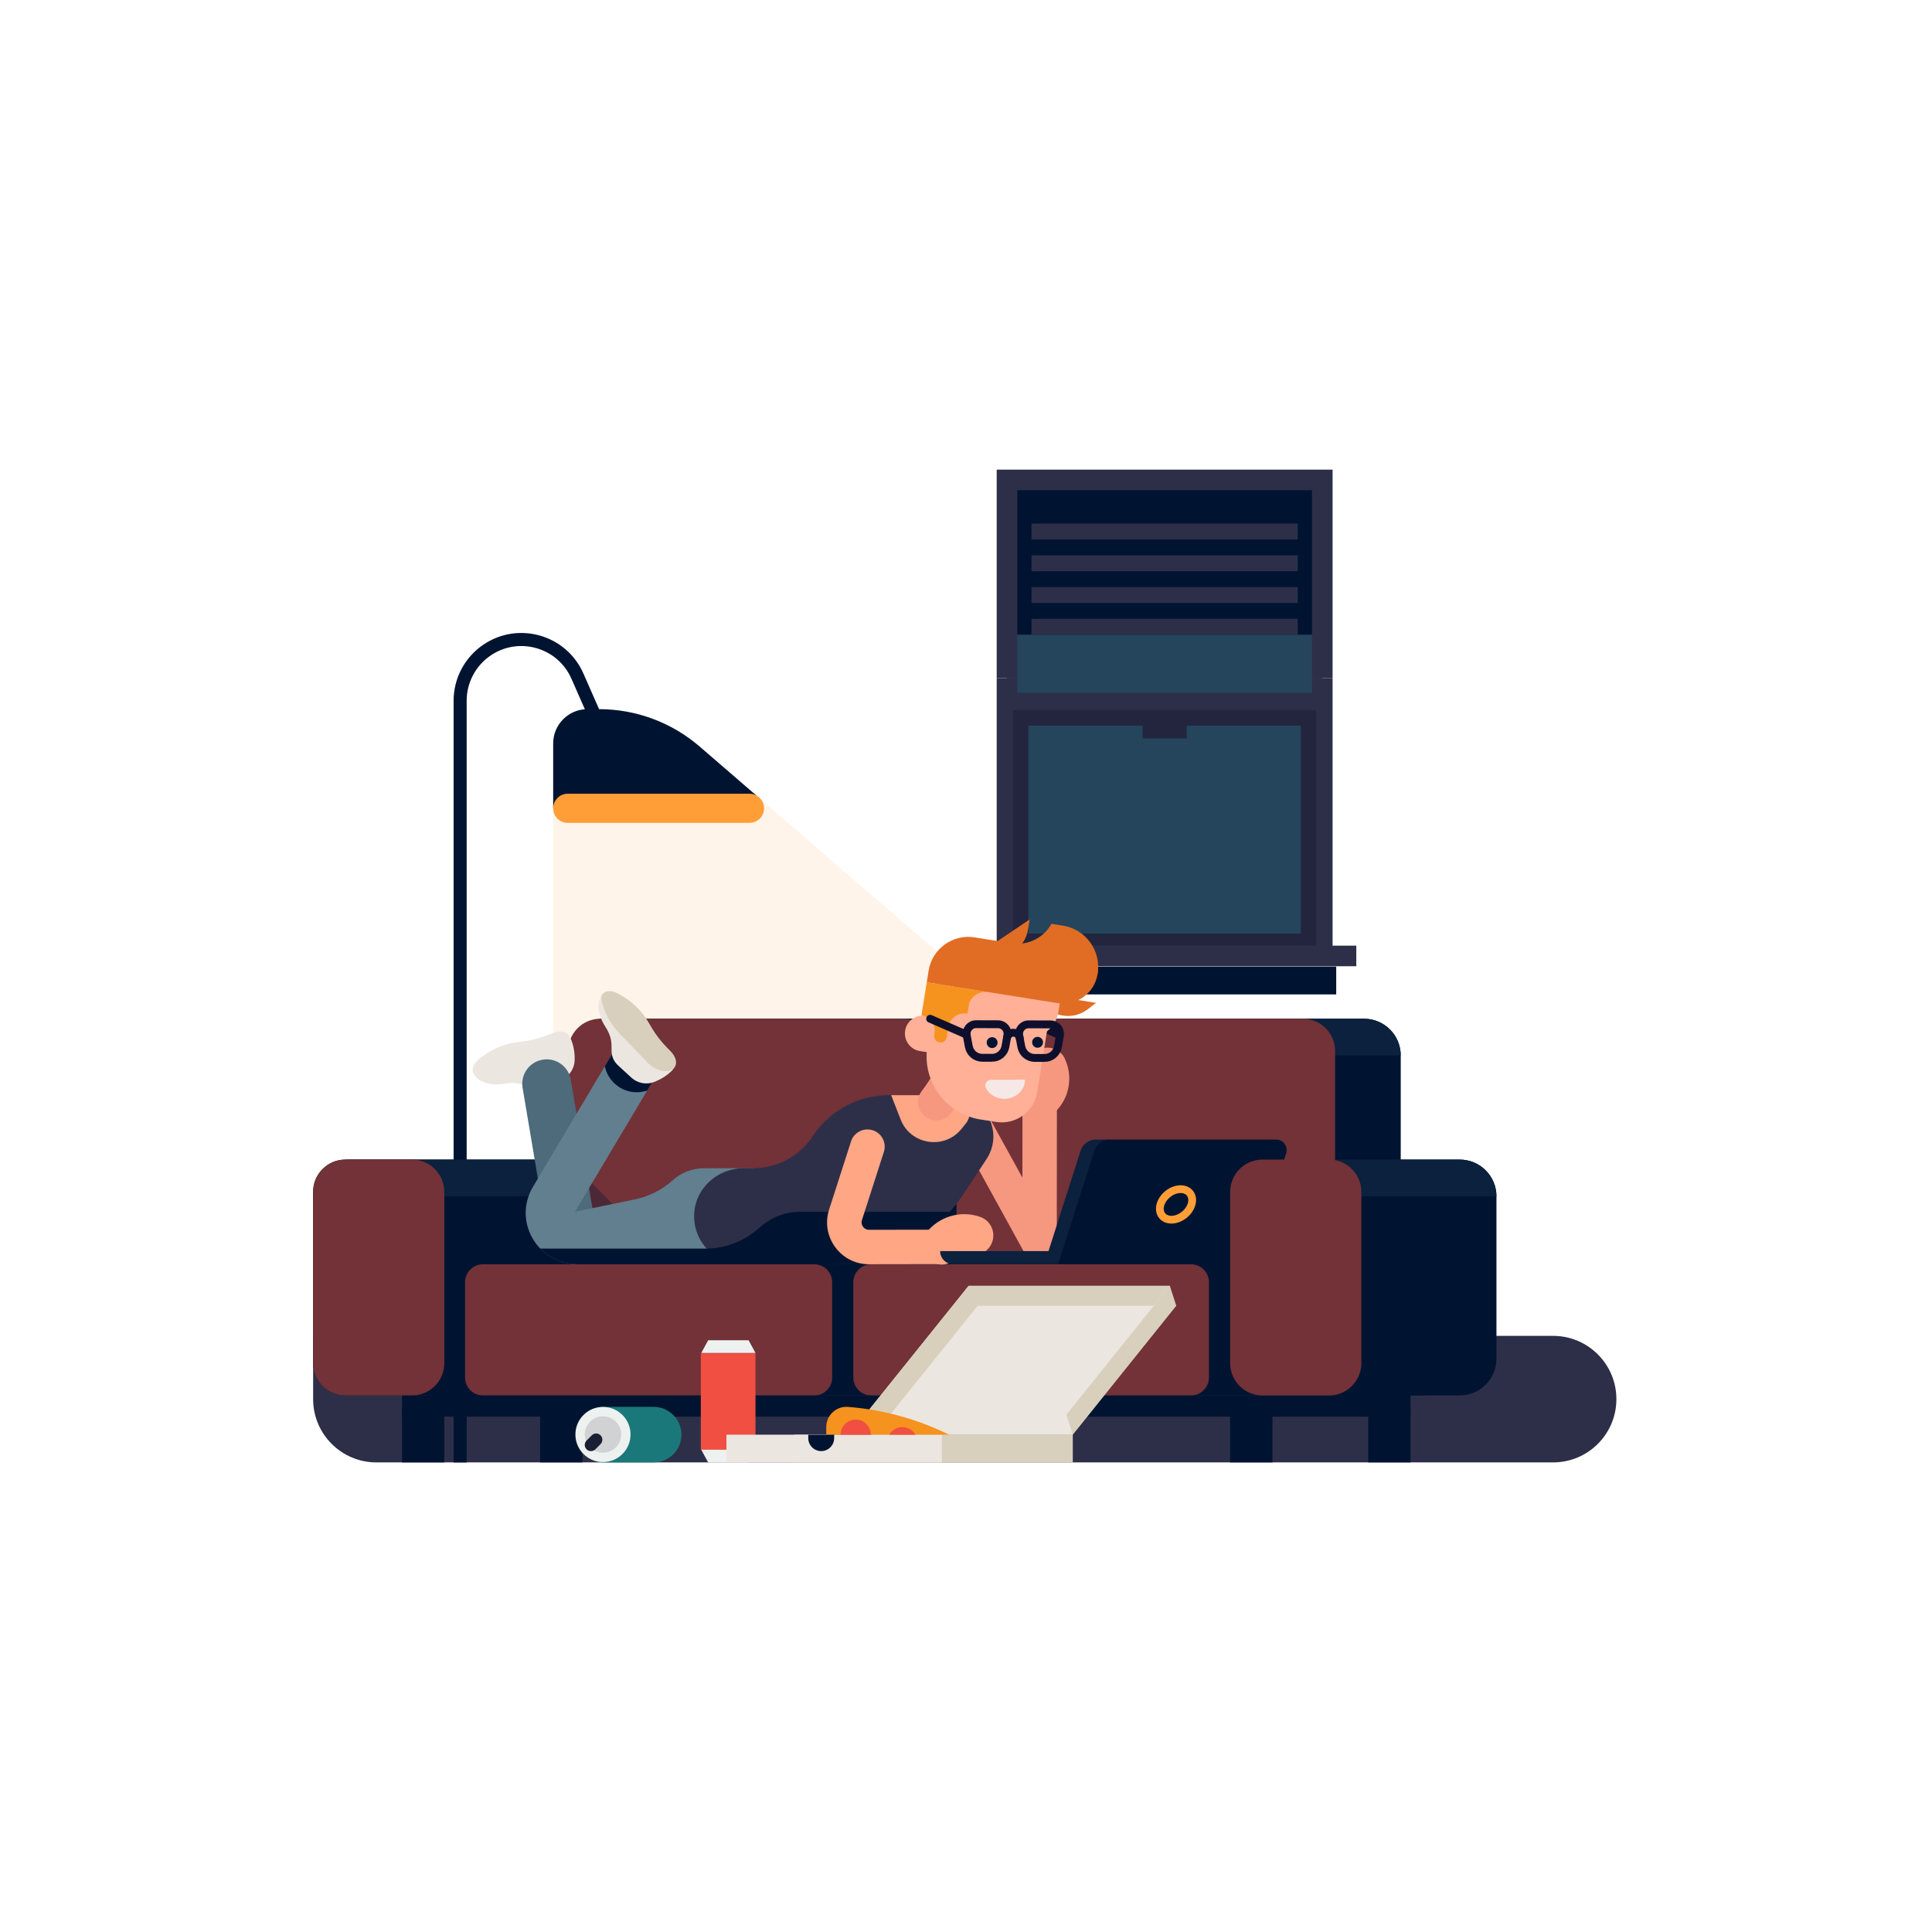 <svg width="506" height="506" viewBox="0 0 506 506" fill="none" xmlns="http://www.w3.org/2000/svg">
<path d="M263.74 248.1H346.32V127.97L263.74 127.97V248.1Z" fill="#24455B"/>
<path d="M344.23 126.86V136.71V146.55V156.39V166.23H265.82V156.39V146.55V136.71V126.86H344.23Z" fill="#001431"/>
<path d="M339.88 162.07H270.16V166.23H339.88V162.07Z" fill="#2D2F48"/>
<path d="M339.88 153.76H270.16V157.92H339.88V153.76Z" fill="#2D2F48"/>
<path d="M339.88 145.44H270.16V149.6H339.88V145.44Z" fill="#2D2F48"/>
<path d="M339.88 137.13H270.16V141.29H339.88V137.13Z" fill="#2D2F48"/>
<path d="M261.04 177.62H266.43V128.39H343.62V177.62H349.01V123H261.04V177.62Z" fill="#2D2F48"/>
<path d="M348.67 181.42H261.37V186.81H348.67V181.42Z" fill="#2D2F48"/>
<path d="M349.96 253.15H260.09V260.44H349.96V253.15Z" fill="#001431"/>
<path d="M349.01 177.62H343.62V250.36H349.01V177.62Z" fill="#2D2F48"/>
<path d="M266.43 177.62H261.04V250.36H266.43V177.62Z" fill="#2D2F48"/>
<path d="M265.3 186.01H344.74V248.55H265.3V186.01ZM340.7 190.05H269.34V244.51H340.7V190.05Z" fill="#23253E"/>
<path d="M299.24 193.4H310.8V189.1H299.24V193.4Z" fill="#23253E"/>
<path d="M355.22 247.67H254.82V253.06H355.22V247.67Z" fill="#2D2F48"/>
<path opacity="0.11" d="M144.88 317.93V194.71L183.23 195.53L280.22 279.26C311.52 306.28 299.3 357.37 259.16 367.3L220.25 376.93C181.93 386.41 144.87 357.41 144.87 317.93H144.88Z" fill="#FF9E37"/>
<path d="M82.01 349.87H406.77C415.92 349.87 423.34 357.29 423.34 366.44C423.34 375.59 415.92 383.01 406.77 383.01H98.58C89.43 383.01 82.01 375.59 82.01 366.44V349.87Z" fill="#2D2F48"/>
<path d="M156.05 188.04L151.23 177.08C147.2 167.9 135.82 164.63 127.53 170.27C123.14 173.26 120.51 178.22 120.51 183.53V383.02" stroke="#001431" stroke-width="3.42"/>
<path d="M197.68 210.17L144.88 211.69V194.71C144.88 189.75 148.9 185.73 153.86 185.73H156.91C166.58 185.73 175.92 189.21 183.24 195.52L198.28 208.51C198.93 209.07 198.55 210.15 197.69 210.17H197.68Z" fill="#001431"/>
<path d="M196.29 215.52H148.7C146.59 215.52 144.88 213.81 144.88 211.7C144.88 209.59 146.59 207.88 148.7 207.88H196.29C198.4 207.88 200.11 209.59 200.11 211.7C200.11 213.81 198.4 215.52 196.29 215.52Z" fill="#FF9E37"/>
<path d="M112.94 365.48L373.42 365.48V331.12H112.94V365.48Z" fill="#001431"/>
<path d="M148.81 352.73V276.44C148.81 271.12 153.12 266.81 158.44 266.81H357.23C362.55 266.81 366.86 271.12 366.86 276.44V352.73H148.81Z" fill="#001431"/>
<path d="M148.81 276.43C148.81 271.11 153.12 266.8 158.44 266.8H357.23C362.55 266.8 366.86 271.11 366.86 276.43H148.81Z" fill="#0B213D"/>
<path d="M90.46 365.48H155.12C159.792 365.48 163.58 361.692 163.58 357.02V312.16C163.58 307.488 159.792 303.7 155.12 303.7H90.46C85.788 303.7 82 307.488 82 312.16V357.02C82 361.692 85.788 365.48 90.46 365.48Z" fill="#001431"/>
<path d="M82.01 313.33C82.01 308.01 86.32 303.7 91.64 303.7H153.96C159.28 303.7 163.59 308.01 163.59 313.33H82.01Z" fill="#0B213D"/>
<path d="M90.47 365.48H107.91C112.582 365.48 116.37 361.692 116.37 357.02V312.16C116.37 307.488 112.582 303.7 107.91 303.7H90.47C85.798 303.7 82.01 307.488 82.01 312.16V357.02C82.01 361.692 85.798 365.48 90.47 365.48Z" fill="#723238"/>
<path d="M316.63 360.77V335.83C316.63 333.229 314.521 331.12 311.92 331.12H228.2C225.599 331.12 223.49 333.229 223.49 335.83V360.77C223.49 363.371 225.599 365.48 228.2 365.48H311.92C314.521 365.48 316.63 363.371 316.63 360.77Z" fill="#723238"/>
<path d="M349.67 320.13V275.27C349.67 270.598 345.882 266.81 341.21 266.81H258.97C254.298 266.81 250.51 270.598 250.51 275.27V320.13C250.51 324.802 254.298 328.59 258.97 328.59H341.21C345.882 328.59 349.67 324.802 349.67 320.13Z" fill="#723238"/>
<path d="M244.96 320.12V275.26C244.96 270.588 241.172 266.8 236.5 266.8H157.27C152.598 266.8 148.81 270.588 148.81 275.26V320.12C148.81 324.792 152.598 328.58 157.27 328.58H236.5C241.172 328.58 244.96 324.792 244.96 320.12Z" fill="#723238"/>
<path d="M217.95 360.77V335.83C217.95 333.229 215.841 331.12 213.24 331.12H126.51C123.909 331.12 121.8 333.229 121.8 335.83V360.77C121.8 363.371 123.909 365.48 126.51 365.48H213.24C215.841 365.48 217.95 363.371 217.95 360.77Z" fill="#723238"/>
<path opacity="0.33" d="M176.23 331.12H148.81V303.7L176.23 331.12Z" fill="#001431"/>
<path d="M230.24 331.12V328.59H162.51V331.12H230.24Z" fill="#001431"/>
<path d="M322.17 383.01H333.26V368.49H322.17V383.01Z" fill="#001431"/>
<path d="M105.28 383.01H116.37V368.49H105.28V383.01Z" fill="#001431"/>
<path d="M358.34 383.01H369.43V368.49H358.34V383.01Z" fill="#001431"/>
<path d="M141.45 383.01H152.54V368.49H141.45V383.01Z" fill="#001431"/>
<path d="M105.29 371.03L369.43 371.03V365.49L105.29 365.49V371.03Z" fill="#001431"/>
<path d="M149.24 271.69C148.79 270.25 146.96 269.73 144.84 270.55L143.32 271.14C141.4 271.88 139.48 272.39 137.62 272.65L134.83 273.05C131.63 273.51 128.23 275.08 125.4 277.42C124.08 278.51 123.56 279.89 123.89 280.85H123.87C124.98 283.34 128.24 284.5 132.25 283.81C134.03 283.5 135.68 283.61 136.99 284.13L138.85 284.86C140.09 285.35 141.5 285.3 142.78 284.72L147.13 282.75C149.08 281.87 150.42 279.9 150.5 277.77C150.57 275.84 150.27 274.01 149.61 272.33C149.52 272.09 149.39 271.88 149.24 271.69Z" fill="#ECE6E1"/>
<path d="M152.34 330.57C148.65 331.94 144.63 329.69 143.83 325.84C143.59 324.69 143.38 323.53 143.18 322.37L136.87 284.91C136.28 281.42 138.63 278.12 142.12 277.54C145.61 276.95 148.91 279.3 149.49 282.79L155.8 320.25C155.97 321.27 156.16 322.29 156.37 323.3C157.01 326.39 155.29 329.48 152.33 330.58L152.34 330.57Z" fill="#4D6B7A"/>
<path d="M150.59 317.35L172.25 281.02C174.06 277.98 173.07 274.06 170.03 272.25C166.99 270.44 163.07 271.43 161.26 274.47L139.6 310.8C137.09 315.02 137.04 320.08 139.48 324.34C141.92 328.61 146.59 331.11 151.51 331.11H197.28V305.97H184.38C181.23 305.97 178.35 307.16 176.18 309.12C173.35 311.67 169.88 313.39 166.15 314.16L150.59 317.36V317.35Z" fill="#617F8E"/>
<path d="M271.44 292.42C270.66 292.18 269.93 291.76 269.32 291.13C267.39 289.16 267.43 286 269.4 284.07C269.97 283.52 270.33 282.51 269.85 281.52C268.66 279.03 269.72 276.05 272.21 274.87C274.7 273.68 277.68 274.74 278.86 277.23C281.11 281.94 280.11 287.56 276.38 291.21C275.03 292.53 273.13 292.93 271.44 292.42Z" fill="#F6977F"/>
<path d="M255.4 295.3L272.27 325.95L272.3 287.23" stroke="#F6977F" stroke-width="9.02" stroke-linecap="round" stroke-linejoin="round"/>
<path d="M197.26 305.97H194.72C188.05 305.97 182.27 311.01 181.82 317.67C181.36 324.42 186.23 330.1 192.64 330.99L192.55 331.12H202.23L197.26 305.98V305.97Z" fill="#2D2F48"/>
<path d="M202.24 331.11H218.27C232.03 331.03 244.85 324.09 252.43 312.59L258.36 303.6C263.11 296.4 257.94 286.82 249.32 286.82H232.82C224.79 286.82 217.3 290.86 212.87 297.56C209.41 302.81 203.55 305.96 197.27 305.96V306.69C197.19 315.09 198.88 323.41 202.24 331.11Z" fill="#2D2F48"/>
<path d="M220.02 317.37H209.6C205.51 317.37 201.78 318.92 198.97 321.47C195.09 324.99 190.07 327.01 184.83 327.01H141.49C144.08 329.64 147.71 331.12 151.49 331.12H193.89H194.37H218.27C230 331.05 241.04 325.98 248.75 317.36H220.02V317.37Z" fill="#001431"/>
<path d="M252.91 294.31L251.81 295.67C247.3 301.23 238.46 299.85 235.87 293.17L233.4 286.83H249.32C249.32 286.83 249.38 286.83 249.41 286.83C253.25 286.86 255.34 291.33 252.92 294.31H252.91Z" fill="#FFA685"/>
<path d="M260.09 322.72C260.23 323.55 260.17 324.42 259.87 325.27C258.93 327.96 255.99 329.38 253.3 328.45C252.53 328.18 251.43 328.31 250.73 329.21C248.97 331.45 245.73 331.85 243.48 330.09C241.23 328.33 240.84 325.09 242.6 322.84C245.93 318.59 251.6 316.92 256.7 318.7C258.54 319.34 259.79 320.92 260.09 322.72Z" fill="#FFA685"/>
<path d="M228.42 295.97C230.88 296.66 232.28 299.26 231.49 301.69L225.75 319.54C225.49 320.36 225.81 320.99 226.03 321.29C226.25 321.59 226.74 322.09 227.6 322.09L246.35 322.06C248.84 322.06 250.86 324.08 250.86 326.57C250.86 329.06 248.85 331.08 246.35 331.08L227.6 331.11H227.59C224.05 331.11 220.82 329.47 218.73 326.61C216.64 323.74 216.06 320.16 217.15 316.79L222.89 298.94C223.63 296.63 226.07 295.32 228.4 295.98L228.42 295.97Z" fill="#FFA685"/>
<path d="M166.79 286.06C167.74 286.06 168.66 285.9 169.51 285.61L172.24 281.03C174.05 277.99 173.06 274.07 170.02 272.26C166.98 270.45 163.06 271.44 161.25 274.48L158.4 279.27C159.22 283.15 162.66 286.07 166.79 286.07V286.06Z" fill="#001431"/>
<path d="M175.92 280.47C177.05 279.36 176.99 277.59 175.79 276.48L158.03 260.09C156.18 262.08 156.38 265.54 158.58 268.96C159.56 270.48 160.1 272.04 160.14 273.45L160.19 275.45C160.22 276.78 160.82 278.06 161.85 279.01L165.36 282.24C166.93 283.69 169.26 284.16 171.26 283.4C173.07 282.71 174.64 281.72 175.93 280.46L175.92 280.47Z" fill="#ECE6E1"/>
<path d="M169.71 278.4L162.63 271.08C159.77 268.12 157.96 264.77 157.52 261.65C157.25 259.74 159.47 258.97 161.78 260.18C165.04 261.87 167.81 264.38 169.48 267.16L170.93 269.57C171.9 271.18 173.12 272.75 174.55 274.22L175.68 275.39C177.44 277.21 177.53 279.37 175.88 280.2C174.23 281.03 171.46 280.23 169.69 278.4H169.71Z" fill="#D8D0BC"/>
<path d="M246.22 327.67H279.41V331.11H249.67C247.77 331.11 246.23 329.57 246.23 327.67H246.22Z" fill="#0B213D"/>
<path d="M290.63 298.46H287.02C285.19 298.46 283.57 299.64 283.01 301.39L273.51 331.11H277.12L290.63 298.46Z" fill="#0B213D"/>
<path d="M334.23 298.46H290.63C288.8 298.46 287.17 299.64 286.62 301.39L277.12 331.11H323.66C325.99 331.11 328.04 329.61 328.75 327.39L336.85 302.05C337.42 300.27 336.09 298.46 334.23 298.46Z" fill="#001431"/>
<path d="M310.203 318.129C312.204 316.492 312.842 313.963 311.629 312.48C310.416 310.996 307.81 311.12 305.809 312.757C303.809 314.393 303.17 316.922 304.384 318.406C305.597 319.889 308.202 319.765 310.203 318.129Z" stroke="#FF9E37" stroke-width="2.03" stroke-linecap="round"/>
<path d="M251.93 276.34C250.3 280.88 248.03 285 245.25 288.64" stroke="#F6977F" stroke-width="9.62" stroke-miterlimit="10" stroke-linecap="round"/>
<path d="M267.7 266.82L276.71 270.75" stroke="#0E0F2D" stroke-width="2.06" stroke-linecap="round"/>
<path d="M270.86 260.07L273 262.81C275.9 266.52 281.25 267.18 284.96 264.28L287.05 262.65L270.86 260.08V260.07Z" fill="#E16D24"/>
<path d="M256.79 293.2C247.66 291.75 241.43 283.17 242.88 274.03L246.1 253.8L278.17 258.9L277.19 265.03C276.87 267.05 275.8 268.87 274.2 270.13L273.44 274.91L271.67 286.01C270.85 291.15 266.02 294.66 260.88 293.84L256.79 293.19V293.2Z" fill="#FFB096"/>
<path d="M242.41 266.05C239.86 265.64 237.46 267.38 237.06 269.93C236.65 272.48 238.39 274.87 240.94 275.28L248.45 276.47L249.64 267.2L242.41 266.05Z" fill="#FFB096"/>
<path d="M259.84 274.49C260.63 274.49 261.27 273.86 261.27 273.07C261.27 272.28 260.63 271.64 259.85 271.64C259.06 271.64 258.42 272.27 258.42 273.06C258.42 273.85 259.05 274.49 259.84 274.49Z" fill="#001431"/>
<path d="M271.74 274.41C272.53 274.41 273.17 273.78 273.17 272.99C273.17 272.2 272.53 271.56 271.75 271.56C270.96 271.56 270.32 272.19 270.32 272.98C270.32 273.77 270.95 274.41 271.74 274.41Z" fill="#001431"/>
<path d="M255.25 245.5C249.51 244.59 244.12 248.5 243.21 254.24L242.73 257.27L276.99 262.72C281.98 263.51 286.66 260.11 287.46 255.13C287.85 252.7 286.19 250.42 283.77 250.04L255.26 245.51L255.25 245.5Z" fill="#E16D24"/>
<path d="M241.35 265.92C243.59 266.28 245.12 268.38 244.76 270.62L244.68 271.13C244.54 272.03 245.15 272.88 246.05 273.02C246.95 273.16 247.8 272.55 247.94 271.65L248.46 268.4C249.16 266.39 251.21 265.1 253.39 265.45L253.81 262.79C254.51 260.78 256.56 259.5 258.73 259.84V259.81L242.72 257.26L241.34 265.91L241.35 265.92Z" fill="#F6921E"/>
<path d="M243.61 266.82L253.17 270.99" stroke="#0E0F2D" stroke-width="2.06" stroke-linecap="round"/>
<path d="M259.79 277.04H257.26C255.54 277.03 254.06 275.8 253.74 274.11L253.19 271.19C252.9 269.66 254.08 268.24 255.64 268.24L261.4 268.26C262.94 268.26 264.11 269.65 263.84 271.17C263.68 272.1 263.49 273.14 263.33 274.08C263.03 275.8 261.53 277.05 259.79 277.05V277.04Z" stroke="#0E0F2D" stroke-width="2.06" stroke-linecap="round"/>
<path d="M273.54 277.08H271.01C269.29 277.07 267.81 275.84 267.49 274.15L266.94 271.23C266.65 269.7 267.83 268.28 269.39 268.28L275.15 268.3C276.69 268.3 277.86 269.69 277.59 271.21C277.43 272.14 277.24 273.18 277.08 274.12C276.78 275.84 275.28 277.09 273.54 277.09V277.08Z" stroke="#0E0F2D" stroke-width="2.06" stroke-linecap="round"/>
<path d="M267.05 271.79C266.88 271.03 266.21 270.47 265.4 270.47C264.6 270.47 263.92 271.03 263.74 271.78" stroke="#0E0F2D" stroke-width="2.06" stroke-linecap="round"/>
<path d="M265.85 251.53L287.48 254.97C288.43 249 284.36 243.38 278.38 242.43L275.38 241.95C273.33 245.67 269.17 247.71 264.98 247.04L262.77 246.69L265.85 251.53Z" fill="#E16D24"/>
<path d="M256.07 249.97L259.5 250.52C264.15 251.26 268.51 248.09 269.25 243.44L269.67 240.82L256.07 249.97Z" fill="#E16D24"/>
<path d="M259.62 282.79C258.49 282.79 257.68 283.99 258.21 284.99C259.09 286.65 260.93 287.79 263.06 287.79C266.04 287.79 268.45 285.54 268.45 282.78L259.62 282.8V282.79Z" fill="#F6E8E7"/>
<path d="M349.67 303.7H382.3C387.62 303.7 391.93 308.01 391.93 313.33V355.85C391.93 361.17 387.62 365.48 382.3 365.48H349.67V303.7Z" fill="#001431"/>
<path d="M391.93 313.33H349.67V303.7H382.3C387.62 303.7 391.93 308.01 391.93 313.33Z" fill="#0B213D"/>
<path d="M330.64 365.48H348.08C352.752 365.48 356.54 361.692 356.54 357.02V312.16C356.54 307.488 352.752 303.7 348.08 303.7H330.64C325.968 303.7 322.18 307.488 322.18 312.16V357.02C322.18 361.692 325.968 365.48 330.64 365.48Z" fill="#723238"/>
<path d="M183.55 379.72H197.87V354.42H183.55V379.72Z" fill="#F04F42"/>
<path d="M197.87 379.69H183.66L185.47 383.02H196.06L197.87 379.69Z" fill="#EDF2F0"/>
<path d="M183.66 354.35H197.87L196.06 351.02H185.47L183.66 354.35Z" fill="#EDF2F0"/>
<path d="M178.47 375.74C178.47 379.76 175.21 383.02 171.19 383.02H158.25C154.23 383.02 150.97 379.76 150.97 375.74C150.97 371.71 154.23 368.46 158.25 368.46H171.19C175.21 368.46 178.47 371.72 178.47 375.74Z" fill="#1A787A"/>
<path d="M165.14 375.7C165.14 371.71 161.91 368.48 157.92 368.48C153.93 368.48 150.7 371.71 150.7 375.7C150.7 379.69 153.93 382.92 157.92 382.92C161.91 382.92 165.14 379.69 165.14 375.7Z" fill="#EDF2F0"/>
<path d="M162.7 375.7C162.7 373.06 160.56 370.93 157.93 370.93C155.3 370.93 153.15 373.06 153.15 375.7C153.15 378.34 155.29 380.47 157.93 380.47C160.57 380.47 162.7 378.33 162.7 375.7Z" fill="#D0D2D3"/>
<path d="M155.93 379.58C155.29 380.22 154.26 380.22 153.63 379.58C152.99 378.95 152.99 377.91 153.63 377.28L154.99 375.92C155.63 375.28 156.66 375.28 157.29 375.92C157.92 376.55 157.92 377.59 157.29 378.22L155.93 379.59V379.58Z" fill="#1A1F33"/>
<path d="M207.95 383.01H280.97V375.75H207.95V383.01Z" fill="#D8D0BC"/>
<path d="M190.26 383.01H246.68V375.75H190.26V383.01Z" fill="#ECE6E1"/>
<path d="M306.38 336.76L308.07 341.99L280.97 375.76H228.28L226.58 370.52L306.38 336.76Z" fill="#D8D0BC"/>
<path d="M253.69 336.76H306.38L279.28 370.52L280.97 375.76H228.28L226.58 370.52L253.69 336.76Z" fill="#ECE6E1"/>
<path d="M256.06 341.99L233.15 370.52H226.58L253.69 336.76H306.38L302.18 341.99H256.06Z" fill="#D8D0BC"/>
<path d="M216.4 373.74C216.4 370.66 219.03 368.23 222.1 368.47C230.32 369.12 238.61 371.18 246.53 374.79L248.62 375.75H216.4V373.74Z" fill="#F6921E"/>
<path d="M228.07 375.76C228.07 373.57 226.3 371.8 224.11 371.8C221.92 371.8 220.15 373.57 220.15 375.76H228.06H228.07Z" fill="#F04F42"/>
<path d="M232.9 375.76C233.58 374.58 234.86 373.78 236.33 373.78C237.8 373.78 239.07 374.58 239.76 375.76H232.91H232.9Z" fill="#F04F42"/>
<path d="M211.69 375.76H218.47V376.66C218.47 378.53 216.95 380.05 215.08 380.05C213.21 380.05 211.69 378.53 211.69 376.66V375.76Z" fill="#001431"/>
</svg>
